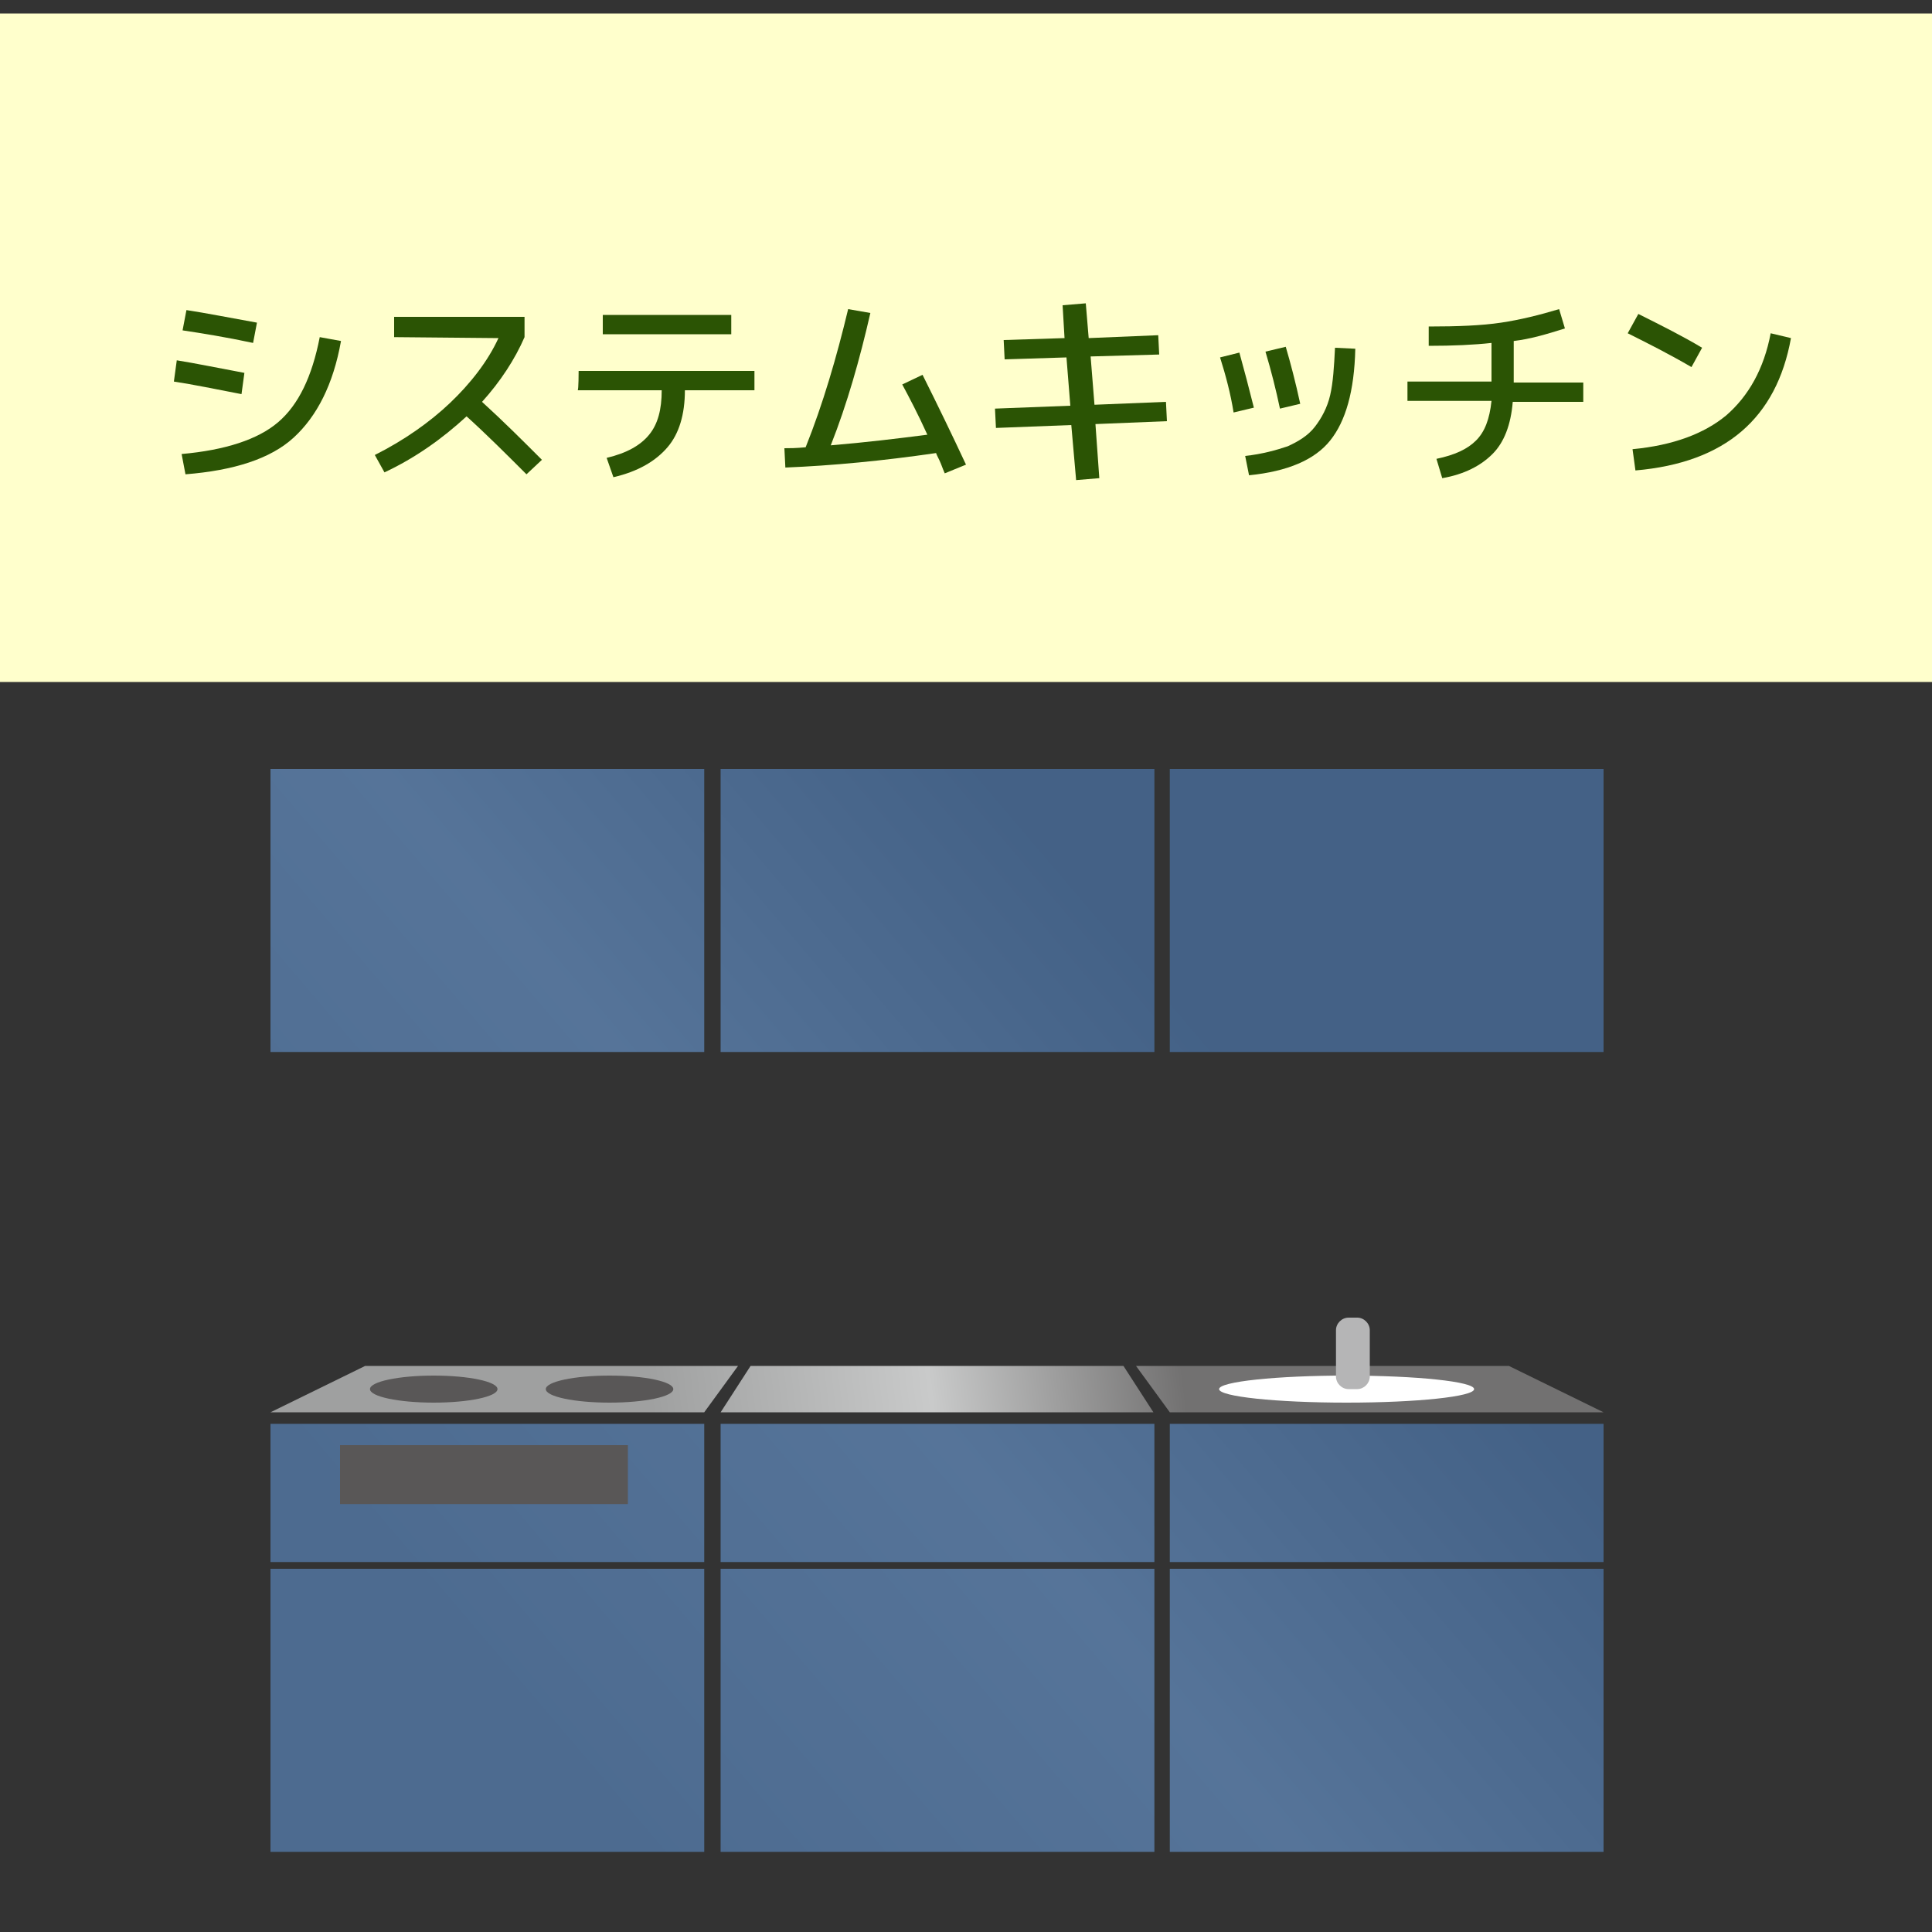 <?xml version="1.0" encoding="utf-8"?>
<!-- Generator: Adobe Illustrator 27.8.1, SVG Export Plug-In . SVG Version: 6.00 Build 0)  -->
<svg version="1.1" id="_1" xmlns="http://www.w3.org/2000/svg" xmlns:xlink="http://www.w3.org/1999/xlink" x="0px" y="0px"
	 viewBox="0 0 200 200" style="enable-background:new 0 0 200 200;" xml:space="preserve">
<rect x="0" y="0" width="200" height="200" fill="#333333" stroke="none"/>
<style type="text/css">
	.st0{fill:#FFFFCC;}
	.st1{fill:#2B5404;}
	.st2{fill:url(#SVGID_1_);}
	.st3{fill:url(#SVGID_00000060031812579167200860000005899448148123352500_);}
	.st4{fill:url(#SVGID_00000160149235783635327310000008603147659599537853_);}
	.st5{fill:#385E8C;}
	.st6{opacity:0.21;}
	.st7{fill:url(#SVGID_00000096752951907147054150000004446370928621906878_);}
	.st8{fill:url(#SVGID_00000114041270805397234780000008343224330361296780_);}
	.st9{fill:url(#SVGID_00000017497004447437590830000007622771137503779503_);}
	.st10{fill:url(#SVGID_00000170964715040543894890000006119362503997671832_);}
	.st11{fill:url(#SVGID_00000078041423855113621210000011881615048494020236_);}
	.st12{fill:url(#SVGID_00000051375345999334699280000003684899800080561031_);}
	.st13{fill:url(#SVGID_00000110437673946090317210000006881169655937591456_);}
	.st14{fill:url(#SVGID_00000180365450541978320430000010951928670126748046_);}
	.st15{fill:url(#SVGID_00000134240970907093642100000017380280171966641577_);}
	.st16{fill:#595757;}
	.st17{fill:#FFFFFF;}
	.st18{fill:#B5B5B6;}
</style>
<rect y="1.4" class="st0" width="200" height="69.2"/>
<g>
	<path class="st1" d="M18.3,37.3c1.9,0.3,4.3,0.8,7,1.3L25,40.8c-2.6-0.5-5-1-7-1.3L18.3,37.3z M33.1,34.9l2.2,0.4
		c-0.8,4.5-2.5,7.8-4.9,10s-6.2,3.4-11.2,3.8L18.8,47c4.5-0.4,7.9-1.5,10-3.3S32.3,39,33.1,34.9L33.1,34.9z M19.3,32.1
		c2,0.3,4.5,0.8,7.3,1.3l-0.4,2.1c-2.8-0.6-5.3-1-7.3-1.3L19.3,32.1z"/>
	<path class="st1" d="M40.8,34.9v-2.1h13.5v2.1c-1,2.3-2.5,4.6-4.4,6.7c2.2,2,4.2,4,6.2,6l-1.6,1.5c-2.1-2.1-4.1-4.1-6.2-6
		c-2.5,2.3-5.3,4.3-8.5,5.8l-1-1.8c3-1.5,5.7-3.4,7.8-5.4s3.9-4.3,5-6.7L40.8,34.9L40.8,34.9z"/>
	<path class="st1" d="M59.9,38.4h18.2v2h-7.2c0,2.5-0.6,4.5-1.8,5.9c-1.2,1.4-3,2.5-5.6,3.1l-0.7-2c2.1-0.5,3.5-1.3,4.4-2.4
		s1.3-2.6,1.3-4.6h-8.7C59.9,40.4,59.9,38.4,59.9,38.4z M62.4,34.6v-2h13.3v2C75.7,34.6,62.4,34.6,62.4,34.6z"/>
	<path class="st1" d="M87.8,32l2.3,0.4c-1.1,4.8-2.4,9.4-4.1,13.7c3.6-0.3,6.9-0.7,10-1.1c-1-2.2-1.9-3.9-2.6-5.2l2.1-1
		c1.6,3.2,3.1,6.3,4.5,9.3L97.8,49c-0.1-0.2-0.2-0.5-0.4-1c-0.2-0.5-0.4-0.8-0.5-1.1c-5.5,0.8-10.7,1.3-15.6,1.5l-0.1-2
		c0.5,0,1.2,0,2.2-0.1C85.2,41.8,86.6,37,87.8,32L87.8,32z"/>
	<path class="st1" d="M110,31.6l2.4-0.2l0.3,3.6l7.2-0.3l0.1,2l-7.1,0.2l0.4,5l7.4-0.3l0.1,2l-7.4,0.3l0.4,5.6l-2.4,0.2l-0.5-5.7
		l-7.8,0.3l-0.1-2l7.8-0.3l-0.4-5l-6.4,0.2l-0.1-2l6.3-0.2L110,31.6L110,31.6z"/>
	<path class="st1" d="M126.3,37l2-0.5c0.5,1.8,1,3.7,1.5,5.7l-2.1,0.5C127.4,40.8,126.9,38.9,126.3,37L126.3,37z M138.2,36l2.1,0.1
		c-0.1,4.4-1,7.5-2.6,9.5c-1.6,2-4.4,3.2-8.4,3.6l-0.4-2c1.8-0.2,3.2-0.6,4.4-1c1.1-0.5,2.1-1.1,2.8-2c0.7-0.9,1.3-2,1.6-3.3
		C138,39.6,138.1,38,138.2,36L138.2,36z M131,36.4l2.1-0.5c0.5,1.7,1,3.6,1.5,5.9l-2.1,0.5C132.1,40.4,131.6,38.4,131,36.4L131,36.4
		z"/>
	<path class="st1" d="M145.7,41.5v-2h8.7v-4c-1.8,0.2-4,0.3-6.5,0.3v-2c3,0,5.5-0.1,7.5-0.4c2-0.3,4-0.8,6-1.4l0.6,2
		c-1.9,0.6-3.6,1.1-5.3,1.3v4.3h7.2v2h-7.3c-0.2,2.4-0.9,4.2-2.1,5.4s-2.9,2.1-5.2,2.5l-0.6-2c1.9-0.4,3.2-1,4.1-1.9
		s1.4-2.2,1.6-4.1L145.7,41.5L145.7,41.5z"/>
	<path class="st1" d="M168.5,34.5l1.1-2c2.4,1.2,4.6,2.3,6.6,3.5l-1.1,2C172.7,36.6,170.5,35.5,168.5,34.5z M183.3,34.5l2.1,0.5
		c-1.5,8.3-6.8,12.9-16.1,13.7l-0.3-2.2c4.2-0.4,7.4-1.6,9.7-3.5C181,41,182.6,38.2,183.3,34.5L183.3,34.5z"/>
</g>
<g>
	<g>
		
			<linearGradient id="SVGID_1_" gradientUnits="userSpaceOnUse" x1="66.991" y1="57.501" x2="138.821" y2="66.471" gradientTransform="matrix(1 0 0 -1 0 199.89)">
			<stop  offset="0" style="stop-color:#9FA0A0"/>
			<stop  offset="0.4" style="stop-color:#C9CACA"/>
			<stop  offset="0.76" style="stop-color:#727171"/>
			<stop  offset="1" style="stop-color:#727171"/>
		</linearGradient>
		<polygon class="st2" points="72.9,146.2 28,146.2 37.8,141.4 76.4,141.4 		"/>
		
			<linearGradient id="SVGID_00000131326528589223440250000009653535333461502869_" gradientUnits="userSpaceOnUse" x1="67.66" y1="52.181" x2="139.49" y2="61.16" gradientTransform="matrix(1 0 0 -1 0 199.89)">
			<stop  offset="0" style="stop-color:#9FA0A0"/>
			<stop  offset="0.4" style="stop-color:#C9CACA"/>
			<stop  offset="0.76" style="stop-color:#727171"/>
			<stop  offset="1" style="stop-color:#727171"/>
		</linearGradient>
		<polygon style="fill:url(#SVGID_00000131326528589223440250000009653535333461502869_);" points="119.4,146.2 74.6,146.2 
			77.7,141.4 116.3,141.4 		"/>
		
			<linearGradient id="SVGID_00000067205405905039647050000012480290872919635087_" gradientUnits="userSpaceOnUse" x1="68.32" y1="46.857" x2="140.15" y2="55.837" gradientTransform="matrix(1 0 0 -1 0 199.89)">
			<stop  offset="0" style="stop-color:#9FA0A0"/>
			<stop  offset="0.4" style="stop-color:#C9CACA"/>
			<stop  offset="0.76" style="stop-color:#727171"/>
			<stop  offset="1" style="stop-color:#727171"/>
		</linearGradient>
		<polygon style="fill:url(#SVGID_00000067205405905039647050000012480290872919635087_);" points="166,146.2 121.1,146.2 
			117.6,141.4 156.2,141.4 		"/>
	</g>
	<g>
		<rect x="28" y="147.4" class="st5" width="44.9" height="14.3"/>
		<rect x="74.6" y="147.4" class="st5" width="44.9" height="14.3"/>
		<rect x="121.1" y="147.4" class="st5" width="44.9" height="14.3"/>
		<rect x="28" y="162.4" class="st5" width="44.9" height="29.3"/>
		<rect x="74.6" y="162.4" class="st5" width="44.9" height="29.3"/>
		<rect x="121.1" y="162.4" class="st5" width="44.9" height="29.3"/>
		<rect x="28" y="79.6" class="st5" width="44.9" height="29.3"/>
		<rect x="74.6" y="79.6" class="st5" width="44.9" height="29.3"/>
		<rect x="121.1" y="79.6" class="st5" width="44.9" height="29.3"/>
	</g>
	<g class="st6">
		
			<linearGradient id="SVGID_00000014597975796444367700000001506544180148535712_" gradientUnits="userSpaceOnUse" x1="41.43" y1="37.65" x2="140.3" y2="121.9" gradientTransform="matrix(1 0 0 -1 0 199.89)">
			<stop  offset="0" style="stop-color:#9FA0A0"/>
			<stop  offset="0.4" style="stop-color:#C9CACA"/>
			<stop  offset="0.76" style="stop-color:#727171"/>
			<stop  offset="1" style="stop-color:#727171"/>
		</linearGradient>
		
			<rect x="28" y="147.4" style="fill:url(#SVGID_00000014597975796444367700000001506544180148535712_);" width="44.9" height="14.3"/>
		
			<linearGradient id="SVGID_00000131347972652108975610000006113706079496194975_" gradientUnits="userSpaceOnUse" x1="61.011" y1="14.668" x2="159.881" y2="98.918" gradientTransform="matrix(1 0 0 -1 0 199.89)">
			<stop  offset="0" style="stop-color:#9FA0A0"/>
			<stop  offset="0.4" style="stop-color:#C9CACA"/>
			<stop  offset="0.76" style="stop-color:#727171"/>
			<stop  offset="1" style="stop-color:#727171"/>
		</linearGradient>
		
			<rect x="74.6" y="147.4" style="fill:url(#SVGID_00000131347972652108975610000006113706079496194975_);" width="44.9" height="14.3"/>
		
			<linearGradient id="SVGID_00000154387723409944584660000009558961007285947301_" gradientUnits="userSpaceOnUse" x1="80.586" y1="-8.306" x2="179.466" y2="75.934" gradientTransform="matrix(1 0 0 -1 0 199.89)">
			<stop  offset="0" style="stop-color:#9FA0A0"/>
			<stop  offset="0.4" style="stop-color:#C9CACA"/>
			<stop  offset="0.76" style="stop-color:#727171"/>
			<stop  offset="1" style="stop-color:#727171"/>
		</linearGradient>
		
			<rect x="121.1" y="147.4" style="fill:url(#SVGID_00000154387723409944584660000009558961007285947301_);" width="44.9" height="14.3"/>
		
			<linearGradient id="SVGID_00000109012707050011958410000015060771424430844557_" gradientUnits="userSpaceOnUse" x1="52.51" y1="24.65" x2="151.38" y2="108.89" gradientTransform="matrix(1 0 0 -1 0 199.89)">
			<stop  offset="0" style="stop-color:#9FA0A0"/>
			<stop  offset="0.4" style="stop-color:#C9CACA"/>
			<stop  offset="0.76" style="stop-color:#727171"/>
			<stop  offset="1" style="stop-color:#727171"/>
		</linearGradient>
		
			<rect x="28" y="162.4" style="fill:url(#SVGID_00000109012707050011958410000015060771424430844557_);" width="44.9" height="29.3"/>
		
			<linearGradient id="SVGID_00000145753765742925499220000008278935253256794032_" gradientUnits="userSpaceOnUse" x1="72.089" y1="1.671" x2="170.959" y2="85.911" gradientTransform="matrix(1 0 0 -1 0 199.89)">
			<stop  offset="0" style="stop-color:#9FA0A0"/>
			<stop  offset="0.4" style="stop-color:#C9CACA"/>
			<stop  offset="0.76" style="stop-color:#727171"/>
			<stop  offset="1" style="stop-color:#727171"/>
		</linearGradient>
		
			<rect x="74.6" y="162.4" style="fill:url(#SVGID_00000145753765742925499220000008278935253256794032_);" width="44.9" height="29.3"/>
		
			<linearGradient id="SVGID_00000114783876031429969180000008384703022301814669_" gradientUnits="userSpaceOnUse" x1="91.669" y1="-21.309" x2="190.539" y2="62.931" gradientTransform="matrix(1 0 0 -1 0 199.89)">
			<stop  offset="0" style="stop-color:#9FA0A0"/>
			<stop  offset="0.4" style="stop-color:#C9CACA"/>
			<stop  offset="0.76" style="stop-color:#727171"/>
			<stop  offset="1" style="stop-color:#727171"/>
		</linearGradient>
		
			<rect x="121.1" y="162.4" style="fill:url(#SVGID_00000114783876031429969180000008384703022301814669_);" width="44.9" height="29.3"/>
		
			<linearGradient id="SVGID_00000058558676866261374960000009524400348913837985_" gradientUnits="userSpaceOnUse" x1="11.63" y1="72.62" x2="110.51" y2="156.869" gradientTransform="matrix(1 0 0 -1 0 199.89)">
			<stop  offset="0" style="stop-color:#9FA0A0"/>
			<stop  offset="0.4" style="stop-color:#C9CACA"/>
			<stop  offset="0.76" style="stop-color:#727171"/>
			<stop  offset="1" style="stop-color:#727171"/>
		</linearGradient>
		
			<rect x="28" y="79.6" style="fill:url(#SVGID_00000058558676866261374960000009524400348913837985_);" width="44.9" height="29.3"/>
		
			<linearGradient id="SVGID_00000183969646215253595900000010996128846759646136_" gradientUnits="userSpaceOnUse" x1="31.21" y1="49.64" x2="130.09" y2="133.89" gradientTransform="matrix(1 0 0 -1 0 199.89)">
			<stop  offset="0" style="stop-color:#9FA0A0"/>
			<stop  offset="0.4" style="stop-color:#C9CACA"/>
			<stop  offset="0.76" style="stop-color:#727171"/>
			<stop  offset="1" style="stop-color:#727171"/>
		</linearGradient>
		
			<rect x="74.6" y="79.6" style="fill:url(#SVGID_00000183969646215253595900000010996128846759646136_);" width="44.9" height="29.3"/>
		
			<linearGradient id="SVGID_00000058590927114277610050000012938410141766044312_" gradientUnits="userSpaceOnUse" x1="50.785" y1="26.665" x2="149.665" y2="110.905" gradientTransform="matrix(1 0 0 -1 0 199.89)">
			<stop  offset="0" style="stop-color:#9FA0A0"/>
			<stop  offset="0.4" style="stop-color:#C9CACA"/>
			<stop  offset="0.76" style="stop-color:#727171"/>
			<stop  offset="1" style="stop-color:#727171"/>
		</linearGradient>
		
			<rect x="121.1" y="79.6" style="fill:url(#SVGID_00000058590927114277610050000012938410141766044312_);" width="44.9" height="29.3"/>
	</g>
	<rect x="35.2" y="149.6" class="st16" width="29.8" height="6.1"/>
	<ellipse class="st16" cx="44.9" cy="143.8" rx="6.6" ry="1.4"/>
	<ellipse class="st16" cx="63.1" cy="143.8" rx="6.6" ry="1.4"/>
	<ellipse class="st17" cx="139.4" cy="143.8" rx="13.2" ry="1.4"/>
	<path class="st18" d="M139.6,136.4h0.9c0.7,0,1.3,0.6,1.3,1.3v4.8c0,0.7-0.6,1.3-1.3,1.3h-0.9c-0.7,0-1.3-0.6-1.3-1.3v-4.8
		C138.3,137,138.9,136.4,139.6,136.4z"/>
</g>
</svg>
